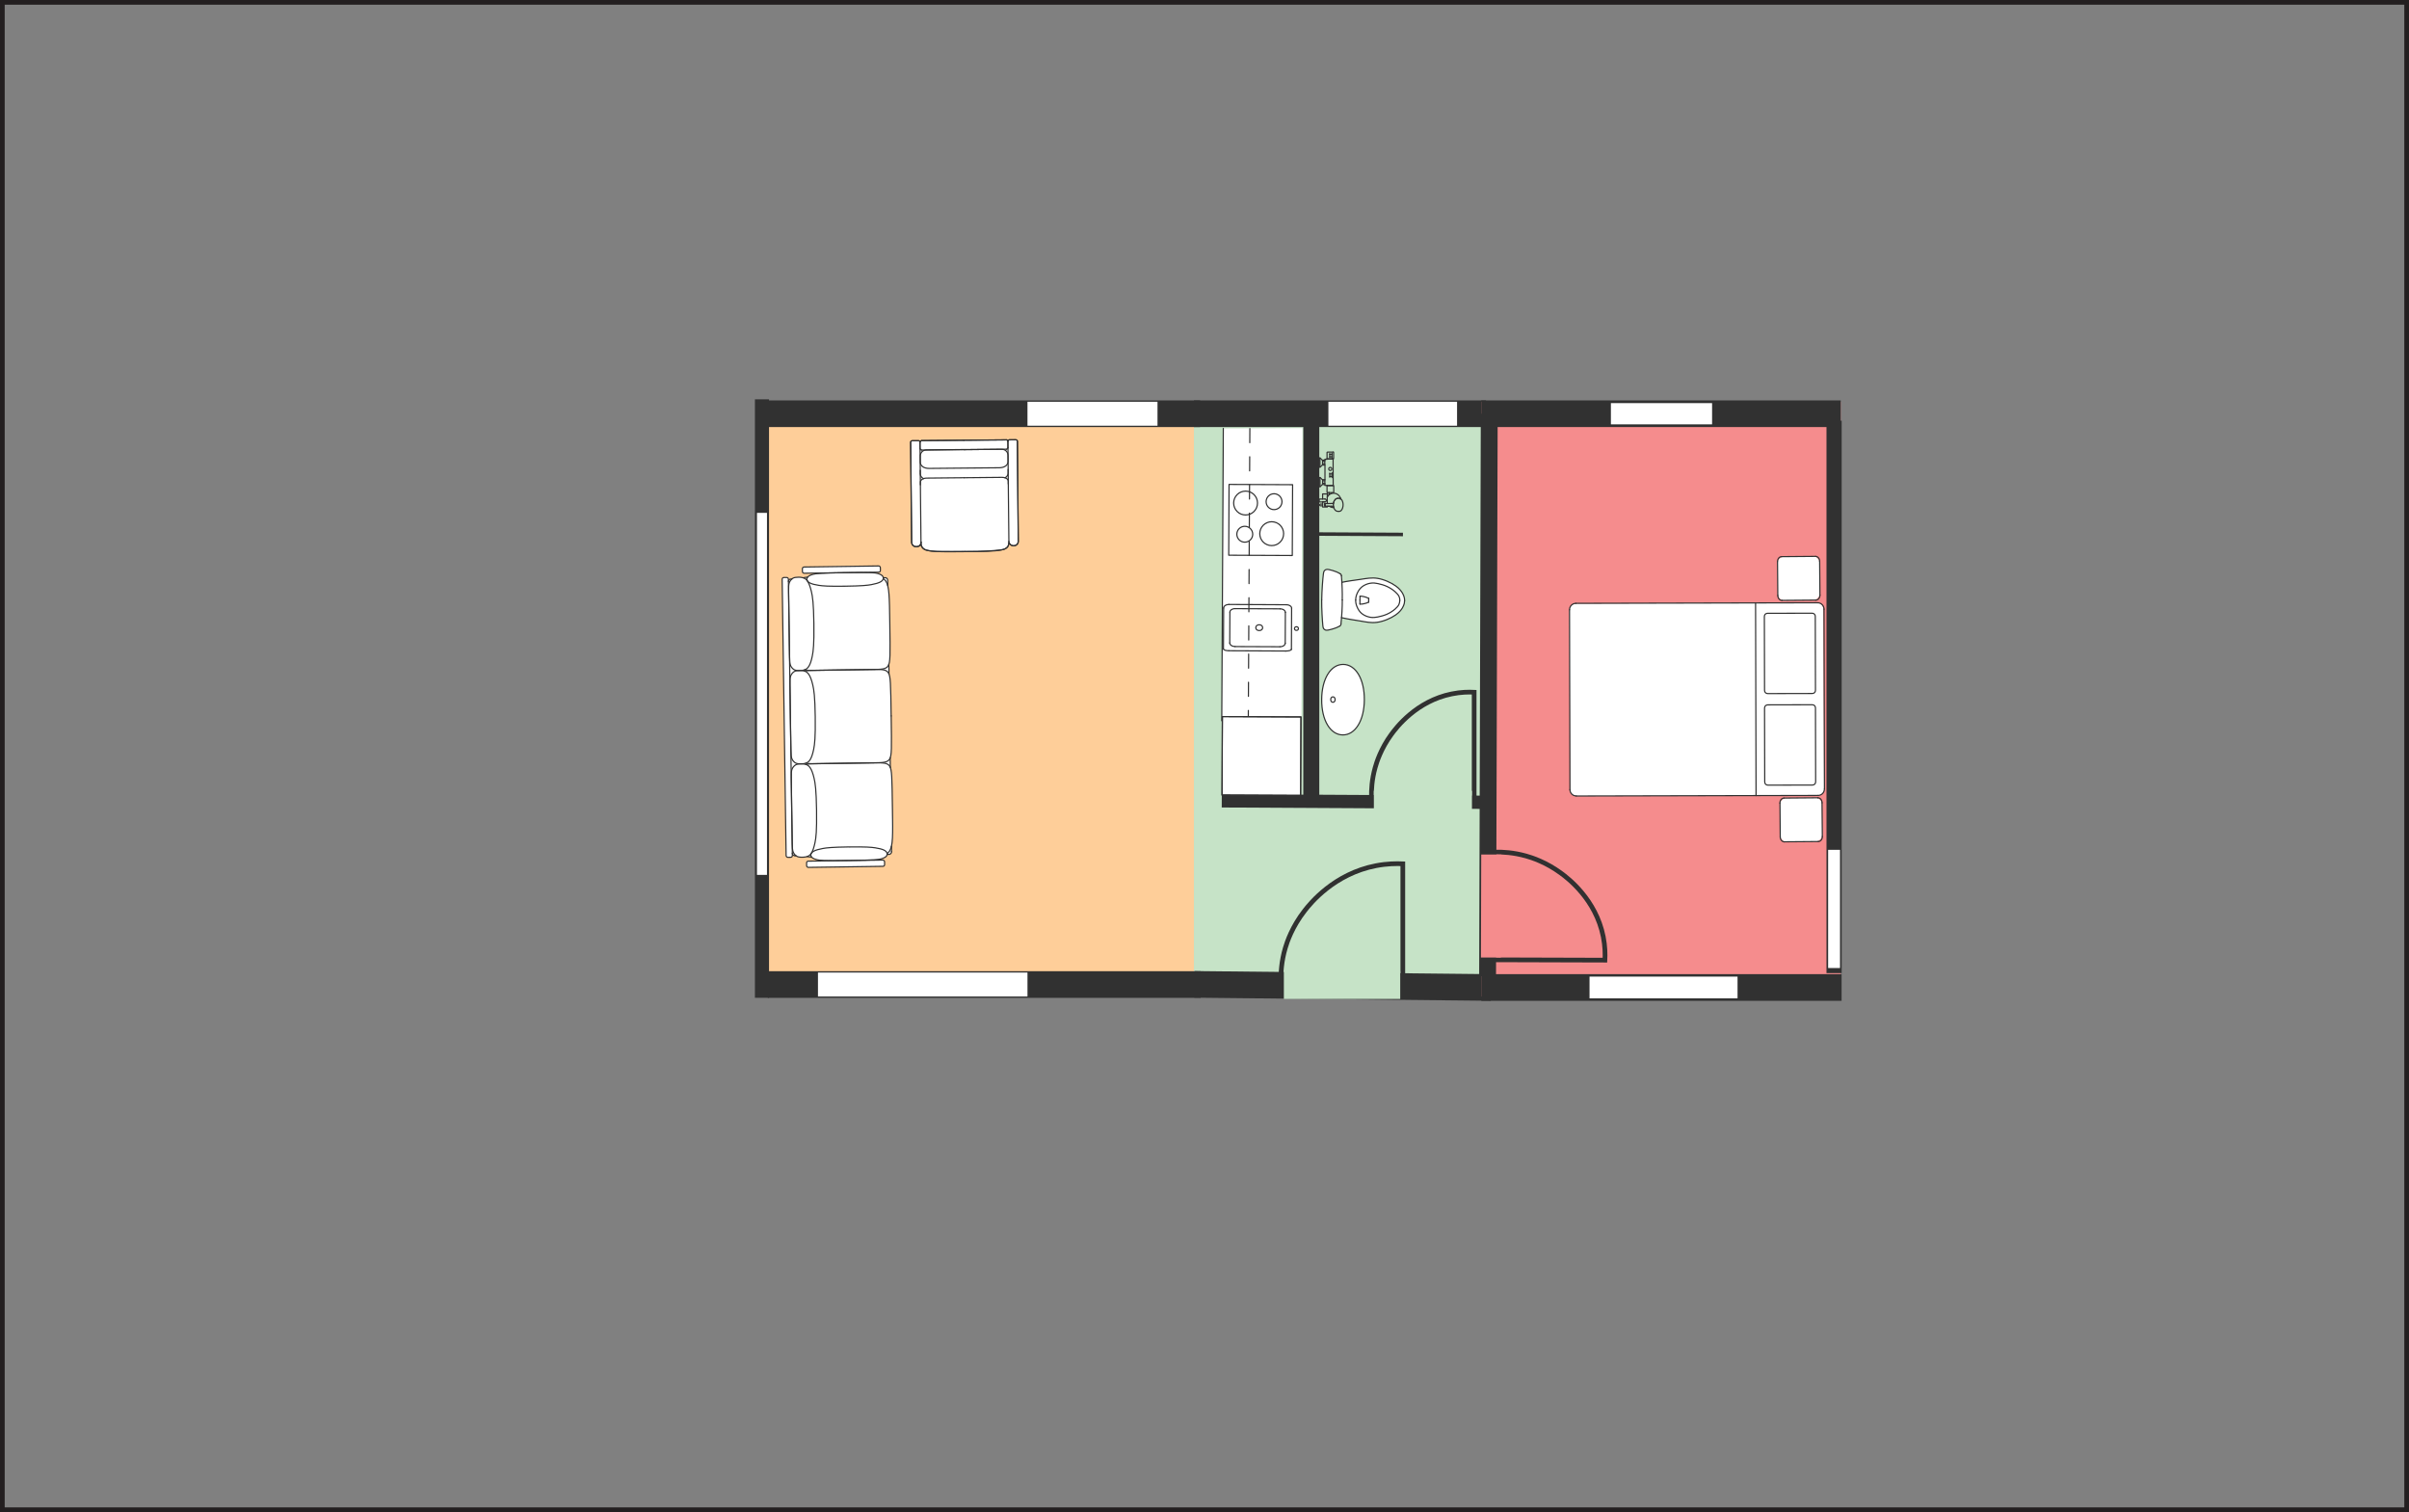 <?xml version="1.0" encoding="UTF-8"?> <svg xmlns="http://www.w3.org/2000/svg" id="Layer_2" data-name="Layer 2" viewBox="0 0 512.83 321.87"><rect x="0" y="0" width="512.83" height="321.87" fill="#808080" stroke="none"/><defs><style> .cls-1 { stroke-width: 3.4px; } .cls-1, .cls-2, .cls-3, .cls-4, .cls-5, .cls-6, .cls-7, .cls-8, .cls-9, .cls-10, .cls-11, .cls-12, .cls-13, .cls-14, .cls-15, .cls-16, .cls-17, .cls-18 { stroke-miterlimit: 10; } .cls-1, .cls-2, .cls-3, .cls-5, .cls-6, .cls-7, .cls-9, .cls-19, .cls-12, .cls-13, .cls-14, .cls-15, .cls-20, .cls-16, .cls-17 { fill: #fff; } .cls-1, .cls-3, .cls-5, .cls-7, .cls-8, .cls-21, .cls-19, .cls-12, .cls-13, .cls-14, .cls-15, .cls-22 { stroke: #313131; } .cls-2 { stroke-width: 4.52px; } .cls-2, .cls-6, .cls-9, .cls-16, .cls-17 { stroke: #fff; } .cls-3 { stroke-width: 5.68px; } .cls-4 { stroke: #231f20; } .cls-4, .cls-8, .cls-21, .cls-22 { fill: none; } .cls-5 { stroke-width: 3.59px; } .cls-6 { stroke-width: 2.53px; } .cls-7 { stroke-width: 3px; } .cls-9 { stroke-width: 2.13px; } .cls-10 { fill: #024d73; stroke-width: 5.95px; } .cls-10, .cls-18 { stroke: #c6e3c7; } .cls-11 { fill: #d8534b; stroke: #f58c8d; } .cls-11, .cls-18 { stroke-width: 4.25px; } .cls-23 { fill: #fece99; } .cls-23, .cls-24, .cls-25, .cls-20 { stroke-width: 0px; } .cls-24 { fill: #f58c8d; } .cls-21 { stroke-dasharray: 0 0 0 0 3 3 3 3; } .cls-21, .cls-19, .cls-22 { stroke-linecap: round; stroke-linejoin: round; stroke-width: .25px; } .cls-12 { stroke-width: 2.83px; } .cls-13 { stroke-width: .75px; } .cls-14 { stroke-width: 5.67px; } .cls-25 { fill: #c6e3c7; } .cls-15 { stroke-width: 3.23px; } .cls-16 { stroke-width: 5.1px; } .cls-17 { stroke-width: 4.63px; } .cls-18 { fill: #8bb175; } </style></defs><g id="Layer_1-2" data-name="Layer 1"><rect class="cls-25" x="254.16" y="85.53" width="61.16" height="126.59" transform="translate(569.48 297.64) rotate(180)"></rect><line class="cls-14" x1="254.16" y1="88.07" x2="316.34" y2="88.07"></line><line class="cls-12" x1="260.09" y1="170.47" x2="315.32" y2="170.77"></line><line class="cls-13" x1="279.15" y1="113.67" x2="298.66" y2="113.77"></line><line class="cls-14" x1="254.28" y1="209.54" x2="317.39" y2="210.2"></line><line class="cls-1" x1="279.15" y1="171.33" x2="279.15" y2="90.53"></line><line class="cls-16" x1="310.18" y1="88.07" x2="282.79" y2="88.07"></line><g><path class="cls-8" d="M313.82,169.74c0-7.46,0-14.93,0-22.39-1.15-.06-2.82-.04-4.78.36-7.54,1.53-11.81,7.19-12.84,8.6-2.24,3.06-3.14,5.95-3.46,7.1-.71,2.55-.82,4.77-.78,6.33"></path><line class="cls-18" x1="313.35" y1="170.47" x2="292.47" y2="170.47"></line></g><polygon class="cls-20" points="260.42 91.2 260.09 153.61 277.05 153.52 277.27 91.13 260.42 91.2"></polygon><line class="cls-22" x1="260.42" y1="91.2" x2="260.09" y2="153.42"></line><line class="cls-21" x1="266.07" y1="91.23" x2="265.74" y2="152.88"></line><g><g><g id="SPLINE"><path class="cls-20" d="M281.36,148.91c.02-4.39,1.92-7.49,4.58-7.48,2.66.01,4.53,3.13,4.5,7.53-.02,4.39-1.92,7.49-4.58,7.48-2.66-.01-4.53-3.13-4.5-7.53Z"></path></g><g id="CIRCLE"><ellipse class="cls-20" cx="283.78" cy="148.92" rx=".58" ry=".47" transform="translate(133.35 431.91) rotate(-89.7)"></ellipse></g></g><g><g id="SPLINE-2" data-name="SPLINE"><path class="cls-22" d="M281.36,148.91c.02-4.39,1.92-7.49,4.58-7.48s4.53,3.13,4.5,7.53c-.02,4.39-1.92,7.49-4.58,7.48s-4.53-3.13-4.5-7.53Z"></path></g><g id="CIRCLE-2" data-name="CIRCLE"><ellipse class="cls-22" cx="283.78" cy="148.92" rx=".58" ry=".47" transform="translate(133.35 431.91) rotate(-89.7)"></ellipse></g></g></g><g><path class="cls-20" d="M298.98,127.41c-.02-.12-.09-.55-.39-1.1-.23-.42-.54-.8-.98-1.19-.2-.18-1.17-1.02-2.8-1.58-1.28-.44-2.33-.49-2.62-.5-.88-.02-1.49.1-2.28.25-.98.18-2.42.43-4.27.67-.05-.54-.1-1.08-.15-1.62-.33-.25-.62-.42-.83-.54-.12-.06-.81-.42-1.77-.56-.36-.05-.55-.04-.73.07-.17.1-.28.27-.39.57-.2.57-.17,1.03-.17,1.46,0,.4-.02.03-.12,1.54-.06.93-.1,1.69-.12,2.68-.01.99.02,1.7.06,2.78.04.98.08,1.57.12,2.02.01.17.03.47.11,1.07.01.08.03.23.13.37.13.2.33.27.38.29.23.08.43.05.59.01.8-.16,1.15-.29,1.15-.29.34-.13.78-.3,1.28-.55.16-.11.23-.23.25-.31.1-.26-.08-.39,0-.76.03-.14.07-.17.11-.38.03-.15.04-.27.04-.35,1.03.19,1.86.34,2.41.45.93.18,1.83.35,3.04.5.65.08.88.09,1.06.09,1,.01,1.75-.18,2.17-.3.34-.09,1.12-.33,2.03-.84.53-.3,1.11-.63,1.68-1.26.44-.48.65-.89.75-1.11.2-.46.25-.8.25-.89.01-.1.04-.37-.02-.72Z"></path><g><g id="SPLINE-3" data-name="SPLINE"><path class="cls-22" d="M285.64,123.96c1.35-.29,2.8-.45,4.1-.65,1.19-.18,2.26-.39,3.49-.2,1.35.21,2.9.9,3.92,1.64.71.51,1.15,1.05,1.44,1.56.2.35.31.69.37.97.04.21.05.38.05.57"></path></g><g id="SPLINE-4" data-name="SPLINE"><path class="cls-22" d="M299.01,127.85c0,.19-.02.36-.06.57-.06.28-.19.61-.39.96-.29.5-.75,1.03-1.47,1.53-1.03.72-2.59,1.38-3.95,1.56-1.24.17-2.3-.07-3.49-.27-1.29-.22-2.74-.41-4.09-.73"></path></g><g id="SPLINE-5" data-name="SPLINE"><path class="cls-22" d="M285.23,133.26c.14-.08.21-.2.23-.37"></path></g><g id="SPLINE-6" data-name="SPLINE"><path class="cls-22" d="M285.46,132.88c.1-.9.17-1.82.22-2.69.05-.85.07-1.65.07-2.48"></path></g><g id="SPLINE-7" data-name="SPLINE"><path class="cls-22" d="M285.74,127.71c.02-.83.01-1.62-.02-2.48s-.08-1.8-.16-2.7"></path></g><g id="SPLINE-8" data-name="SPLINE"><path class="cls-22" d="M285.56,122.54c-.01-.17-.09-.3-.22-.38"></path></g><g id="SPLINE-9" data-name="SPLINE"><path class="cls-22" d="M285.34,122.16c-.25-.15-.51-.29-.86-.44-.49-.2-1.16-.4-1.59-.48-.26-.05-.42-.06-.59,0-.15.05-.3.16-.39.28-.1.13-.13.29-.18.61-.14,1.02-.34,3.71-.36,5.53"></path></g><g id="SPLINE-10" data-name="SPLINE"><path class="cls-22" d="M281.36,127.67c-.02,1.82.14,4.51.25,5.53.04.32.07.48.17.62.09.13.24.24.38.29.17.06.34.06.59.01.43-.08,1.11-.26,1.6-.45.36-.14.62-.27.87-.42"></path></g><g id="SPLINE-11" data-name="SPLINE"><path class="cls-22" d="M288.6,127.74c0-.24.01-.49.09-.78.11-.45.36-1.02.69-1.46s.69-.72,1.13-.95.95-.38,1.43-.43.89,0,1.4.11c.62.13,1.35.33,2.02.65s1.23.72,1.69,1.13c.35.31.62.62.78.95.13.28.17.57.17.87"></path></g><g id="SPLINE-12" data-name="SPLINE"><path class="cls-22" d="M297.98,127.84c-.01.3-.06.59-.19.86-.16.33-.44.63-.79.94-.46.4-1.06.8-1.71,1.09s-1.41.49-2.03.61c-.51.09-.94.14-1.4.08s-.98-.22-1.42-.46c-.43-.23-.81-.54-1.11-.97-.31-.44-.55-1.02-.66-1.47-.07-.3-.08-.54-.07-.78"></path></g><g id="SPLINE-13" data-name="SPLINE"><path class="cls-22" d="M291.37,128.17c-.39.2-.88.33-1.23.39-.25.04-.43.04-.64.03"></path></g><g id="POLYLINE"><line class="cls-22" x1="289.5" y1="128.59" x2="289.51" y2="127.75"></line></g><g id="POLYLINE-2" data-name="POLYLINE"><line class="cls-22" x1="289.51" y1="127.75" x2="289.52" y2="126.91"></line></g><g id="SPLINE-14" data-name="SPLINE"><path class="cls-22" d="M289.52,126.91c.21,0,.39,0,.64.05.35.06.84.21,1.22.41"></path></g><g id="POLYLINE-3" data-name="POLYLINE"><line class="cls-22" x1="291.38" y1="127.37" x2="291.37" y2="127.77"></line></g><g id="POLYLINE-4" data-name="POLYLINE"><line class="cls-22" x1="291.37" y1="127.77" x2="291.37" y2="128.17"></line></g></g></g><g id="CIRCLE-3" data-name="CIRCLE"><circle class="cls-22" cx="270.72" cy="113.6" r="2.54"></circle></g><g id="CIRCLE-4" data-name="CIRCLE"><circle class="cls-22" cx="265.16" cy="107.08" r="2.54"></circle></g><g id="POLYLINE-5" data-name="POLYLINE"><rect class="cls-22" x="260.85" y="103.92" width="15.07" height="13.53" transform="translate(156.47 378.56) rotate(-89.74)"></rect></g><g><g id="POLYLINE-6" data-name="POLYLINE"><rect class="cls-19" x="260.22" y="152.57" width="16.7" height="16.73" transform="translate(106.4 428.76) rotate(-89.74)"></rect></g><g id="POLYLINE-7" data-name="POLYLINE"><rect class="cls-22" x="260.22" y="152.57" width="16.7" height="16.73" transform="translate(106.4 428.76) rotate(-89.74)"></rect></g></g><g id="CIRCLE-5" data-name="CIRCLE"><circle class="cls-22" cx="264.99" cy="113.72" r="1.69"></circle></g><g id="CIRCLE-6" data-name="CIRCLE"><circle class="cls-22" cx="271.22" cy="106.79" r="1.69"></circle></g><g><g id="ARC"><path class="cls-22" d="M261.59,138.52c-.63,0-1.14-.18-1.14-.39"></path></g><g id="SPLINE-15" data-name="SPLINE"><path class="cls-22" d="M260.45,138.13c.01-2.9.03-5.81.04-8.71"></path></g><g id="ARC-2" data-name="ARC"><path class="cls-22" d="M260.49,129.42c0-.41.51-.75,1.15-.75"></path></g><g id="SPLINE-16" data-name="SPLINE"><path class="cls-22" d="M261.64,128.67c4.06.02,8.12.04,12.19.06"></path></g><g id="ARC-3" data-name="ARC"><path class="cls-22" d="M273.83,128.73c.63,0,1.14.34,1.14.76"></path></g><g id="SPLINE-17" data-name="SPLINE"><path class="cls-22" d="M274.96,129.49c-.01,2.9-.03,5.81-.04,8.71"></path></g><g id="ARC-4" data-name="ARC"><path class="cls-22" d="M274.92,138.2c0,.21-.51.38-1.14.38"></path></g><g id="SPLINE-18" data-name="SPLINE"><path class="cls-22" d="M273.78,138.58c-4.06-.02-8.12-.04-12.19-.06"></path></g><g id="ARC-5" data-name="ARC"><path class="cls-22" d="M261.82,130.3c0-.41.51-.75,1.15-.75"></path></g><g id="SPLINE-19" data-name="SPLINE"><path class="cls-22" d="M262.97,129.56c3.17.01,6.35.03,9.52.04"></path></g><g id="ARC-6" data-name="ARC"><path class="cls-22" d="M272.49,129.6c.63,0,1.14.34,1.14.76"></path></g><g id="SPLINE-20" data-name="SPLINE"><path class="cls-22" d="M273.63,130.36c-.01,2.19-.02,4.38-.03,6.57"></path></g><g id="ARC-7" data-name="ARC"><path class="cls-22" d="M273.6,136.92c0,.41-.51.75-1.15.75"></path></g><g id="SPLINE-21" data-name="SPLINE"><path class="cls-22" d="M272.45,137.67c-3.17-.01-6.35-.03-9.52-.04"></path></g><g id="ARC-8" data-name="ARC"><path class="cls-22" d="M262.93,137.62c-.63,0-1.14-.34-1.14-.76"></path></g><g id="SPLINE-22" data-name="SPLINE"><path class="cls-22" d="M261.79,136.87c.01-2.19.02-4.38.03-6.57"></path></g><g id="CIRCLE-7" data-name="CIRCLE"><ellipse class="cls-22" cx="268.09" cy="133.61" rx=".62" ry=".73" transform="translate(133.24 401.09) rotate(-89.74)"></ellipse></g><g id="CIRCLE-8" data-name="CIRCLE"><ellipse class="cls-22" cx="276.01" cy="133.82" rx=".39" ry=".42" transform="translate(140.92 409.2) rotate(-89.74)"></ellipse></g></g><rect class="cls-23" x="163.45" y="85.53" width="90.71" height="126.59" transform="translate(417.61 297.64) rotate(180)"></rect><line class="cls-14" x1="255.47" y1="88.07" x2="163.45" y2="88.07"></line><line class="cls-14" x1="163.45" y1="209.57" x2="255.6" y2="209.57"></line><line class="cls-16" x1="246.41" y1="88.07" x2="218.73" y2="88.07"></line><line class="cls-16" x1="218.73" y1="209.57" x2="174.13" y2="209.57"></line><g><path class="cls-19" d="M214.77,115.54c-.07,0,0,.34-.15.67-.09.19-.21.3-.3.38-.32.29-.69.37-.83.4-.56.12-2.62.3-5.4.4-2.9,0-5.8,0-8.7,0-.8-.04-1.44-.14-1.9-.22-.3-.06-.59-.13-.86-.35-.33-.26-.45-.6-.49-.7-.12-.33-.09-.62-.06-.76,0,.07.06.49-.21.76-.16.15-.35.19-.52.22-.12.02-.33.06-.58-.01-.08-.02-.25-.08-.41-.24-.2-.2-.24-.43-.26-.51-.02-.08-.02-.15-.02-.2-.07-7.08-.14-14.15-.21-21.23,0-.03,0-.11.06-.19.09-.13.25-.14.27-.14.42,0,.84,0,1.27-.01.04,0,.11,0,.18.02.04.01.11.04.16.11.03.04.05.09.05.12.02-.04.06-.11.14-.17.11-.08.22-.1.27-.11,5.99-.05,11.98-.1,17.97-.14.03,0,.11,0,.19.06.09.06.12.15.13.17.02-.03.06-.11.15-.17.08-.06.17-.07.2-.07.46,0,.92,0,1.38-.01.04,0,.1.02.17.06.14.1.15.28.15.3.05,7.14.11,14.28.16,21.42-.02.09-.05.23-.16.38-.19.26-.46.34-.55.37-.07.02-.39.1-.71-.06-.31-.15-.46-.4-.46-.4-.04-.07-.07-.13-.1-.13Z"></path><g><g id="SPLINE-23" data-name="SPLINE"><path class="cls-22" d="M205.22,95.71c2.67-.03,5.33-.05,8-.08.79,0,1.36.55,1.37,1.34v1.23c.02.79-.72,1.36-1.85,1.37-4.27.04-6.37.06-7.47.07s-3.2.03-7.47.07c-1.14.01-1.88-.54-1.89-1.34v-1.23c-.02-.79.54-1.36,1.33-1.37,2.67-.03,5.33-.05,8-.08Z"></path></g><g id="SPLINE-24" data-name="SPLINE"><path class="cls-22" d="M196.06,115.4c-.07,2.11,1.48,2.1,9.37,2.02"></path></g><g id="SPLINE-25" data-name="SPLINE"><path class="cls-22" d="M205.43,117.42c7.9-.08,9.45-.09,9.33-2.2"></path></g><g id="ARC-9" data-name="ARC"><path class="cls-22" d="M196.18,93.8c-.18,0-.33.15-.33.34"></path></g><g id="SPLINE-26" data-name="SPLINE"><path class="cls-22" d="M195.85,94.13v1.34"></path></g><g id="ARC-10" data-name="ARC"><path class="cls-22" d="M195.86,95.47c0,.18.15.33.34.33"></path></g><g id="SPLINE-27" data-name="SPLINE"><path class="cls-22" d="M196.2,95.8c3.01-.03,6.01-.06,9.02-.09"></path></g><g id="SPLINE-28" data-name="SPLINE"><path class="cls-22" d="M205.22,95.71c3.01-.03,6.01-.06,9.02-.09"></path></g><g id="ARC-11" data-name="ARC"><path class="cls-22" d="M214.24,95.62c.18,0,.33-.15.33-.34"></path></g><g id="SPLINE-29" data-name="SPLINE"><path class="cls-22" d="M214.57,95.28c0-.45,0-.89-.01-1.34"></path></g><g id="ARC-12" data-name="ARC"><path class="cls-22" d="M214.55,93.95c0-.18-.15-.33-.34-.33"></path></g><g id="SPLINE-30" data-name="SPLINE"><path class="cls-22" d="M214.22,93.62c-3.01.03-6.01.06-9.02.09"></path></g><g id="SPLINE-31" data-name="SPLINE"><path class="cls-22" d="M205.2,93.71c-3.01.03-6.01.06-9.02.09"></path></g><g id="SPLINE-32" data-name="SPLINE"><path class="cls-22" d="M195.94,103.2v-.55c-.01-.5.55-.87,1.34-.88,2.67-.03,5.33-.05,8-.08"></path></g><g id="SPLINE-33" data-name="SPLINE"><path class="cls-22" d="M205.28,101.69c2.67-.03,5.33-.05,8-.08.79,0,1.36.34,1.36.85v.55"></path></g><g id="SPLINE-34" data-name="SPLINE"><path class="cls-22" d="M214.61,99.92v.75c.01.41-.2.78-.66,1.04"></path></g><g id="SPLINE-35" data-name="SPLINE"><path class="cls-22" d="M216.22,93.6c.2,0,.34.14.34.33.05,4.96.09,8.8.11,11.52.03,3.03.06,6.26.1,9.7,0,.59-.41,1.01-.99,1.01s-1.01-.41-1.01-.99c-.03-3.41-.07-6.65-.1-9.7s-.07-6.83-.11-11.52c0-.2.14-.34.33-.34.45,0,.89,0,1.34-.01Z"></path></g><g id="SPLINE-36" data-name="SPLINE"><path class="cls-22" d="M194.18,93.82c-.2,0-.33.14-.33.34.05,4.96.09,8.8.11,11.52.03,3.03.06,6.26.1,9.7,0,.59.43,1,1.01.99s1-.43.99-1.01c-.03-3.41-.07-6.65-.1-9.7-.03-2.98-.07-6.83-.11-11.52,0-.2-.14-.33-.34-.33-.45,0-.89,0-1.34.01Z"></path></g><g id="SPLINE-37" data-name="SPLINE"><path class="cls-22" d="M195.91,100.11v.75c.01.41.23.78.7,1.03"></path></g></g></g><g><g id="LINE"><line class="cls-22" x1="283.07" y1="97.24" x2="283.54" y2="97.24"></line></g><g id="LINE-2" data-name="LINE"><line class="cls-22" x1="283.07" y1="96.72" x2="283.54" y2="96.72"></line></g><g id="LINE-3" data-name="LINE"><line class="cls-22" x1="283.08" y1="101.41" x2="283.55" y2="101.41"></line></g><g id="LINE-4" data-name="LINE"><line class="cls-22" x1="283.08" y1="100.88" x2="283.55" y2="100.88"></line></g><g id="LINE-5" data-name="LINE"><line class="cls-22" x1="285.36" y1="106.26" x2="285.34" y2="106.01"></line></g><g id="LINE-6" data-name="LINE"><line class="cls-22" x1="283.07" y1="96.54" x2="283.07" y2="97.42"></line></g><g id="LINE-7" data-name="LINE"><line class="cls-22" x1="283.54" y1="96.45" x2="283.54" y2="97.51"></line></g><g id="LINE-8" data-name="LINE"><line class="cls-22" x1="283.07" y1="100.7" x2="283.08" y2="101.59"></line></g><g id="LINE-9" data-name="LINE"><line class="cls-22" x1="283.55" y1="100.62" x2="283.55" y2="101.67"></line></g><g id="LWPOLYLINE"><path class="cls-22" d="M283.82,96.18s.08.04.08.08v1.39s-.13,0-.13,0v.06s0,0,0,0h.02s0,0,0,0l.02,5.61h0s-.02,0-.02,0h0s0,.06,0,.06h.14s0,1.39,0,1.39c0,.05-.04.08-.08.08h-.9s0,.47,0,.47c.17-.14.38-.24.59-.29.82-.2,1.65.31,1.84,1.13l.13.09.17.22.13.29.08.33.03.36-.03.36-.08.34-.13.29-.16.22-.19.14-.21.05h-.3s-.09-.01-.09-.01l-.2-.05-.08-.04-.18-.13-.05-.06-.15-.2-.12-.26v-.05c-.35,0-.68-.09-.95-.29h-.44s0,.16,0,.16h-1s0-.26,0-.26h-.47c-.1,0-.18-.08-.18-.18s.08-.18.18-.18h.47s0-.46,0-.46h-.72s0-.61,0-.61h.72s0-1.09,0-1.09h1s0,.66,0,.66c.01-.02.03-.05.04-.07v-.87s-.02,0-.02,0c-.05,0-.08-.04-.08-.08v-1.39s.02,0,.02,0v-.06s-.47,0-.47,0v-.19s-.47,0-.47,0v-.08s-.55.53-.55.53h-.19s0-1.94,0-1.94h.19s.56.53.56.53v-.08s.47,0,.47,0v-3.11s-.48,0-.48,0v-.08s-.55.53-.55.53h-.19s0-1.94,0-1.94h.19s.56.53.56.53v-.08s.47,0,.47,0v-.19s.47,0,.47,0v-.06s-.03,0-.03,0v-1.39s.03-.08.08-.08h1.27Z"></path></g><g id="LINE-10" data-name="LINE"><line class="cls-22" x1="281.55" y1="98.7" x2="282.02" y2="98.7"></line></g><g id="LINE-11" data-name="LINE"><line class="cls-22" x1="281.55" y1="98.18" x2="282.02" y2="98.17"></line></g><g id="LINE-12" data-name="LINE"><line class="cls-22" x1="281.56" y1="102.87" x2="282.04" y2="102.87"></line></g><g id="LINE-13" data-name="LINE"><line class="cls-22" x1="281.56" y1="102.34" x2="282.03" y2="102.34"></line></g><g id="LINE-14" data-name="LINE"><line class="cls-22" x1="282.05" y1="106.83" x2="281.55" y2="106.83"></line></g><g id="LINE-15" data-name="LINE"><line class="cls-22" x1="281.55" y1="106.22" x2="282.05" y2="106.22"></line></g><g id="LINE-16" data-name="LINE"><line class="cls-22" x1="282.05" y1="106.83" x2="281.55" y2="106.83"></line></g><g id="LINE-17" data-name="LINE"><line class="cls-22" x1="283.86" y1="107.77" x2="283.36" y2="107.75"></line></g><g id="LINE-18" data-name="LINE"><line class="cls-22" x1="283.85" y1="107.71" x2="283.83" y2="107.46"></line></g><g id="LINE-19" data-name="LINE"><line class="cls-22" x1="283.83" y1="107.46" x2="283.85" y2="107.21"></line></g><g id="LINE-20" data-name="LINE"><line class="cls-22" x1="283.91" y1="107.95" x2="283.93" y2="108.04"></line></g><g id="LINE-21" data-name="LINE"><line class="cls-22" x1="283.91" y1="107.95" x2="283.85" y2="107.71"></line></g><g id="LINE-22" data-name="LINE"><line class="cls-22" x1="283.9" y1="106.97" x2="283.94" y2="106.83"></line></g><g id="LINE-23" data-name="LINE"><line class="cls-22" x1="283.85" y1="107.21" x2="283.9" y2="106.97"></line></g><g id="LINE-24" data-name="LINE"><line class="cls-22" x1="283.94" y1="106.83" x2="284.06" y2="106.56"></line></g><g id="LINE-25" data-name="LINE"><line class="cls-22" x1="283.86" y1="107.16" x2="283.36" y2="107.17"></line></g><g id="LINE-26" data-name="LINE"><line class="cls-22" x1="284.06" y1="106.56" x2="284.21" y2="106.36"></line></g><g id="LINE-27" data-name="LINE"><line class="cls-22" x1="284.21" y1="106.36" x2="284.26" y2="106.31"></line></g><g id="LINE-28" data-name="LINE"><line class="cls-22" x1="285.31" y1="106.11" x2="285.38" y2="106.16"></line></g><g id="LINE-29" data-name="LINE"><line class="cls-22" x1="285.11" y1="106.07" x2="285.31" y2="106.11"></line></g><g id="LINE-30" data-name="LINE"><line class="cls-22" x1="284.26" y1="106.31" x2="284.44" y2="106.17"></line></g><g id="LINE-31" data-name="LINE"><line class="cls-22" x1="284.81" y1="106.07" x2="285.11" y2="106.07"></line></g><g id="LINE-32" data-name="LINE"><line class="cls-22" x1="284.44" y1="106.17" x2="284.52" y2="106.13"></line></g><g id="LINE-33" data-name="LINE"><line class="cls-22" x1="284.72" y1="106.08" x2="284.81" y2="106.07"></line></g><g id="LINE-34" data-name="LINE"><line class="cls-22" x1="284.52" y1="106.13" x2="284.72" y2="106.08"></line></g><g id="LINE-35" data-name="LINE"><line class="cls-22" x1="282.01" y1="107.33" x2="282.01" y2="107.33"></line></g><g id="LINE-36" data-name="LINE"><line class="cls-22" x1="281.98" y1="107.39" x2="282.01" y2="107.33"></line></g><g id="LINE-37" data-name="LINE"><line class="cls-22" x1="281.97" y1="107.47" x2="281.98" y2="107.39"></line></g><g id="LINE-38" data-name="LINE"><line class="cls-22" x1="281.98" y1="107.54" x2="281.97" y2="107.47"></line></g><g id="LINE-39" data-name="LINE"><line class="cls-22" x1="282.02" y1="107.61" x2="281.98" y2="107.54"></line></g><g id="LINE-40" data-name="LINE"><line class="cls-22" x1="282.02" y1="107.61" x2="282.02" y2="107.61"></line></g><g id="LINE-41" data-name="LINE"><line class="cls-22" x1="283.36" y1="107.75" x2="282.18" y2="107.74"></line></g><g id="LINE-42" data-name="LINE"><line class="cls-22" x1="282.14" y1="107.74" x2="282.18" y2="107.74"></line></g><g id="LINE-43" data-name="LINE"><line class="cls-22" x1="282.18" y1="107.19" x2="282.14" y2="107.19"></line></g><g id="LINE-44" data-name="LINE"><line class="cls-22" x1="282.14" y1="107.19" x2="282.09" y2="107.21"></line></g><g id="LINE-45" data-name="LINE"><line class="cls-22" x1="282.09" y1="107.21" x2="282.06" y2="107.25"></line></g><g id="LINE-46" data-name="LINE"><line class="cls-22" x1="282.06" y1="107.25" x2="282.03" y2="107.29"></line></g><g id="LINE-47" data-name="LINE"><line class="cls-22" x1="282.03" y1="107.29" x2="282.01" y2="107.33"></line></g><g id="LINE-48" data-name="LINE"><line class="cls-22" x1="282.01" y1="107.33" x2="282.01" y2="107.33"></line></g><g id="LINE-49" data-name="LINE"><line class="cls-22" x1="282.01" y1="107.33" x2="282.01" y2="107.38"></line></g><g id="LINE-50" data-name="LINE"><line class="cls-22" x1="282.01" y1="107.38" x2="282.01" y2="107.55"></line></g><g id="LINE-51" data-name="LINE"><line class="cls-22" x1="282.01" y1="107.55" x2="282.01" y2="107.6"></line></g><g id="LINE-52" data-name="LINE"><line class="cls-22" x1="282.01" y1="107.6" x2="282.02" y2="107.61"></line></g><g id="LINE-53" data-name="LINE"><line class="cls-22" x1="282.02" y1="107.61" x2="282.03" y2="107.65"></line></g><g id="LINE-54" data-name="LINE"><line class="cls-22" x1="282.03" y1="107.65" x2="282.06" y2="107.69"></line></g><g id="LINE-55" data-name="LINE"><line class="cls-22" x1="282.06" y1="107.69" x2="282.1" y2="107.72"></line></g><g id="LINE-56" data-name="LINE"><line class="cls-22" x1="282.1" y1="107.72" x2="282.14" y2="107.74"></line></g><g id="LINE-57" data-name="LINE"><line class="cls-22" x1="283.36" y1="107.17" x2="282.18" y2="107.19"></line></g><g id="LINE-58" data-name="LINE"><line class="cls-22" x1="282.49" y1="97.66" x2="283.77" y2="97.65"></line></g><g id="LINE-59" data-name="LINE"><line class="cls-22" x1="283.77" y1="97.71" x2="282.49" y2="97.71"></line></g><g id="LINE-60" data-name="LINE"><line class="cls-22" x1="281.55" y1="97.99" x2="281.55" y2="98.88"></line></g><g id="LINE-61" data-name="LINE"><line class="cls-22" x1="282.02" y1="97.91" x2="282.02" y2="98.97"></line></g><g id="LINE-62" data-name="LINE"><line class="cls-22" x1="280.99" y1="97.47" x2="281" y2="99.41"></line></g><g id="LINE-63" data-name="LINE"><line class="cls-22" x1="281.56" y1="102.16" x2="281.56" y2="103.05"></line></g><g id="LINE-64" data-name="LINE"><line class="cls-22" x1="282.03" y1="102.08" x2="282.04" y2="103.13"></line></g><g id="LINE-65" data-name="LINE"><line class="cls-22" x1="281" y1="101.64" x2="281.01" y2="103.58"></line></g><g id="LINE-66" data-name="LINE"><line class="cls-22" x1="282.94" y1="104.85" x2="282.58" y2="104.85"></line></g><g id="LINE-67" data-name="LINE"><line class="cls-22" x1="282.51" y1="103.33" x2="283.79" y2="103.32"></line></g><g id="LINE-68" data-name="LINE"><line class="cls-22" x1="283.79" y1="103.38" x2="282.51" y2="103.38"></line></g><g id="LINE-69" data-name="LINE"><line class="cls-22" x1="282.54" y1="105.8" x2="282.55" y2="107.18"></line></g><g id="LINE-70" data-name="LINE"><line class="cls-22" x1="281.55" y1="107.29" x2="281.55" y2="107.65"></line></g><g id="ARC-13" data-name="ARC"><path class="cls-22" d="M282.05,106.22c.17,0,.31.14.31.3s-.14.31-.3.31"></path></g><g id="ARC-14" data-name="ARC"><path class="cls-22" d="M282.59,105.72c.09-.16.22-.29.36-.41"></path></g><g id="CIRCLE-9" data-name="CIRCLE"><circle class="cls-22" cx="283.19" cy="99.82" r=".33"></circle></g></g></g><g id="floor"><rect class="cls-24" x="315.32" y="85.53" width="76.54" height="126.59" transform="translate(707.18 297.64) rotate(180)"></rect></g><g id="walls"><line class="cls-7" x1="162.21" y1="85" x2="162.21" y2="212.4"></line><line class="cls-3" x1="392.04" y1="210.2" x2="315.32" y2="210.2"></line><line class="cls-14" x1="315.32" y1="88.07" x2="391.86" y2="88.07"></line><line class="cls-15" x1="390.44" y1="207.14" x2="390.44" y2="89.55"></line><line class="cls-5" x1="317.03" y1="88.07" x2="316.68" y2="207.8"></line></g><g id="windows_and_doors" data-name="windows and doors"><line class="cls-9" x1="162.21" y1="109.17" x2="162.21" y2="186.23"></line><g><path class="cls-8" d="M298.63,208.84c0-8.32,0-16.65,0-24.97-1.37-.06-3.35-.04-5.67.4-8.94,1.71-14.01,8.02-15.23,9.59-2.66,3.42-3.73,6.63-4.11,7.92-.84,2.85-.97,5.33-.92,7.06"></path><line class="cls-10" x1="298.08" y1="209.67" x2="273.31" y2="209.67"></line></g><line class="cls-17" x1="369.89" y1="210.2" x2="338.38" y2="210.2"></line><line class="cls-6" x1="390.44" y1="180.9" x2="390.44" y2="206.06"></line><line class="cls-2" x1="364.47" y1="88.07" x2="342.93" y2="88.07"></line><g><path class="cls-8" d="M318.16,204.31c7.83.02,15.67.05,23.5.07.06-1.21.05-2.96-.36-5.01-1.58-7.92-7.51-12.42-8.99-13.5-3.21-2.36-6.23-3.32-7.45-3.66-2.68-.75-5.01-.87-6.64-.83"></path><line class="cls-11" x1="317.39" y1="203.82" x2="317.45" y2="181.9"></line></g></g><g id="furniture"><g><path class="cls-20" d="M170.82,121.66c-.01-.16-.02-.4.01-.73.02-.04.05-.11.11-.16.13-.11.29-.1.33-.1,5.27-.07,10.54-.13,15.81-.2.04,0,.11.02.19.07.13.1.13.26.13.28,0,.22,0,.44,0,.66,0,.04-.02.1-.07.17-.1.13-.26.14-.29.14-.34,0-.69.02-1.03.03.14.06.27.11.41.17.4.06.71.18.91.27.37.17.49.31.56.41.07.12.11.23.12.3.21-.04.37-.02.46,0,.1.02.19.04.28.12.02.02.11.09.17.26.07.19.04.34.03.49-.01.17-.02.4,0,.69.03.14.07.38.12.67.26,1.65.26,2.92.26,3.44,0,1.81,0,4.78.12,7.35.06,1.2-.05,2.41-.01,3.61,0,.17.02.67-.11,1.3-.05.26-.11.46-.16.59,0,.63,0,1.26.01,1.89.07.2.15.46.21.76.1.49.11.87.11,1.02,0,.4.1,6.25.21,14.36,0,.31,0,.68-.08,1.1-.05.29-.12.55-.19.77.02.62.05,1.24.07,1.87.05.18.12.45.17.78.11.61.12,1.07.12,1.26.1,3.55.04,7.11.2,10.66.02.39.07,1.42-.07,2.76-.07.72-.18,1.29-.24,1.62.05.31.06.58.06.76,0,.33-.03.42-.08.49-.13.19-.37.24-.46.26-.16.04-.3.02-.38,0-.01.07-.03.17-.09.27-.08.15-.21.27-.44.39-.51.27-1.23.39-1.39.41l.2.11c.29,0,.59.02.88.03.06.02.15.05.21.13.07.09.07.19.07.28,0,.22,0,.43,0,.65,0,.03-.05.13-.15.2-.13.09-.27.06-.3.05-5.27.07-10.55.15-15.82.22-.05,0-.13-.03-.2-.09-.08-.08-.1-.19-.11-.34-.01-.15-.02-.37.01-.63,0-.03.03-.15.14-.23.13-.1.28-.07.3-.06.89-.01,1.78-.02,2.67-.04-.08-.03-.19-.08-.34-.13-.3-.09-.39-.06-.68-.12-.23-.05-.56-.12-.87-.37-.11-.09-.19-.18-.23-.24-.08.02-.18.04-.29.04-.25.01-.45-.04-.59-.08-.15.04-.34.09-.57.12-.34.05-.6.04-.74.03-.35-.02-.66-.05-.97-.24-.07-.05-.13-.09-.16-.12-.05.02-.13.04-.23.03-.15-.02-.26-.09-.3-.14-.12-.11-.16-.24-.17-.29.02.21,0,.36-.01.46-.01.07-.03.12-.07.17-.05.06-.12.1-.21.13-.34.1-.64.03-.67.02-.13-.04-.23-.06-.3-.15-.11-.13-.11-.31-.11-.35,0-.32-.33-24.91-.78-58.84.03-.07.09-.15.17-.2.05-.03.09-.04.35-.06.16-.02.25-.03.29-.02.17,0,.27,0,.35.07.09.07.11.19.14.35.02.1.03.24,0,.42.01-.06.05-.21.18-.33.21-.19.48-.15.52-.14.08-.06.2-.15.35-.21.28-.12.51-.13.93-.14.41,0,.74.03,1.02.06.14.02.26.03.34.05.07-.05.2-.12.38-.14.15-.02.28,0,.36.02.12-.12.26-.25.45-.36.59-.38,1.2-.41,1.51-.4-.05-.05-.13-.11-.24-.15-.23-.09-.43-.03-.69,0-.4.06-.33-.04-.84,0-.24.02-.49.06-.86.05-.1,0-.26-.02-.36-.13-.06-.07-.07-.16-.08-.23Z"></path><g><g id="SPLINE-38" data-name="SPLINE"><path class="cls-22" d="M171.56,162.45c.67.13,1.26.12,2.06.11,1.02-.01,2.36-.03,4.64-.07,2.28-.03,5.5-.08,7.59-.11s3.05-.04,3.52-.78.45-2.21.35-9.21"></path></g><g id="SPLINE-39" data-name="SPLINE"><path class="cls-22" d="M189.71,152.39c-.1-7.01-.12-8.47-.61-9.2-.49-.73-1.46-.71-3.55-.68s-5.31.08-7.59.11c-2.28.03-3.62.05-4.64.07-.79.01-1.39.02-2.05.17"></path></g><g id="POLYLINE-8" data-name="POLYLINE"><polyline class="cls-22" points="189.25 143.49 189.24 142.46 189.22 141.42"></polyline></g><g id="SPLINE-40" data-name="SPLINE"><path class="cls-22" d="M173.55,152.62c-.06-4.39-.28-5.79-.53-6.84-.25-1.05-.52-1.76-.83-2.22s-.65-.66-1.12-.76-1.07-.09-1.48-.02-.62.21-.83.43-.42.51-.52.94-.09,1,.02,8.55c.11,7.55.12,8.11.23,8.54s.33.72.55.93.43.34.84.4,1.01.05,1.48-.06.8-.33,1.1-.79c.29-.47.55-1.18.76-2.24.21-1.06.39-2.46.33-6.85Z"></path></g><g id="SPLINE-41" data-name="SPLINE"><path class="cls-22" d="M168.58,123.25h-.2c-.32,0-.55.24-.54.56"></path></g><g id="SPLINE-42" data-name="SPLINE"><rect class="cls-22" x="166.93" y="122.92" width="1.33" height="59.57" rx=".36" ry=".36" transform="translate(-2.17 2.42) rotate(-.82)"></rect></g><g id="SPLINE-43" data-name="SPLINE"><path class="cls-22" d="M188.02,123.16c.21.14.4.32.55.54.74,1.09.77,3.29.85,8.83.1,7.01.12,8.47-.35,9.21-.47.74-1.43.75-3.52.78-2.09.03-5.31.08-7.59.11s-3.62.05-4.64.07c-.79.01-1.39.02-2.06-.11"></path></g><g id="SPLINE-44" data-name="SPLINE"><path class="cls-22" d="M188.03,122.97h.38c.32-.01.55.21.56.54l.02,1.16"></path></g><g id="SPLINE-45" data-name="SPLINE"><path class="cls-22" d="M170.99,122.99c.31-.07.61-.11.92-.13"></path></g><g id="SPLINE-46" data-name="SPLINE"><path class="cls-22" d="M179.93,124.78c3.59-.05,4.74-.18,5.6-.34.86-.16,1.44-.34,1.82-.53s.54-.39.63-.58.08-.36.02-.51-.17-.27-.34-.4-.42-.25-.89-.37-1.16-.24-6.88-.16c-5.46.08-6.28.22-6.81.36s-.77.27-.94.4-.28.26-.34.41-.05.32.04.51.27.38.65.56.97.34,1.83.47,2.01.23,5.6.18Z"></path></g><g id="SPLINE-47" data-name="SPLINE"><path class="cls-22" d="M173.26,132.76c-.06-4.39-.28-5.79-.53-6.84-.25-1.05-.52-1.76-.83-2.22s-.65-.66-1.12-.76-1.07-.09-1.48-.02-.62.21-.83.43-.42.51-.52.94c-.1.43-.09,1,.02,8.55.11,7.55.12,8.11.23,8.54s.33.72.55.93.43.34.84.4,1.01.05,1.48-.06.8-.33,1.1-.79.55-1.18.76-2.24c.21-1.06.39-2.46.33-6.85Z"></path></g><g id="SPLINE-48" data-name="SPLINE"><rect class="cls-22" x="170.82" y="120.58" width="16.6" height="1.33" rx=".36" ry=".36" transform="translate(-1.72 2.58) rotate(-.82)"></rect></g><g id="SPLINE-49" data-name="SPLINE"><path class="cls-22" d="M169.43,182.15h-.2"></path></g><g id="ARC-15" data-name="ARC"><path class="cls-22" d="M168.67,181.61c0,.3.25.55.56.54"></path></g><g id="SPLINE-50" data-name="SPLINE"><rect class="cls-22" x="171.71" y="183.19" width="16.6" height="1.33" rx=".36" ry=".36" transform="translate(-2.61 2.6) rotate(-.82)"></rect></g><g id="SPLINE-51" data-name="SPLINE"><path class="cls-22" d="M173.83,172.5c.06,4.39-.11,5.79-.33,6.85s-.47,1.77-.76,2.24c-.29.47-.63.68-1.1.79s-1.07.12-1.48.06-.62-.19-.84-.4-.44-.5-.55-.93-.12-1-.23-8.54c-.11-7.55-.12-8.11-.02-8.55s.31-.73.52-.94.42-.35.83-.43,1.01-.08,1.48.02.81.3,1.12.76.58,1.17.83,2.22c.25,1.05.46,2.45.53,6.84Z"></path></g><g id="SPLINE-52" data-name="SPLINE"><path class="cls-22" d="M180.72,180.29c3.59-.05,4.74.05,5.6.18s1.45.29,1.83.47.56.38.64.56.09.36.04.51-.16.28-.33.41-.41.26-.87.39-1.15.28-6.87.36-6.28-.04-6.81-.16-.77-.24-.95-.37-.29-.25-.35-.4-.06-.32.02-.51.26-.39.63-.58.96-.37,1.82-.53c.86-.16,2-.29,5.6-.34Z"></path></g><g id="SPLINE-53" data-name="SPLINE"><path class="cls-22" d="M171.84,182.33c.32.06.62.09.93.11"></path></g><g id="SPLINE-54" data-name="SPLINE"><path class="cls-22" d="M188.87,181.87h.38"></path></g><g id="ARC-16" data-name="ARC"><path class="cls-22" d="M189.25,181.86c.3,0,.55-.25.54-.56"></path></g><g id="SPLINE-55" data-name="SPLINE"><path class="cls-22" d="M189.79,181.3c0-.39-.01-.77-.02-1.16"></path></g><g id="SPLINE-56" data-name="SPLINE"><path class="cls-22" d="M188.86,181.68c.21-.15.39-.33.53-.56.71-1.11.68-3.31.6-8.85-.1-7.01-.12-8.47-.61-9.2s-1.46-.71-3.55-.68-5.31.08-7.59.11c-2.28.03-3.62.05-4.64.07-.79.01-1.39.02-2.05.17"></path></g><g id="POLYLINE-9" data-name="POLYLINE"><polyline class="cls-22" points="189.51 161.3 189.52 162.34 189.54 163.37"></polyline></g></g></g><g><path class="cls-20" d="M388.13,129.66l.19,38.33c0,.78-.63,1.42-1.41,1.43l-51.18.03c-.78,0-1.45-.42-1.45-1.2l-.19-38.33c0-.78.63-1.42,1.41-1.43l51.21-.25c.78,0,1.42.63,1.43,1.41Z"></path><g><g id="ARC-17" data-name="ARC"><path class="cls-22" d="M388.3,129.67c0-.75-.61-1.37-1.36-1.36"></path></g><g id="SPLINE-57" data-name="SPLINE"><path class="cls-22" d="M388.3,129.67c.03,12.76.06,25.52.09,38.28"></path></g><g id="ARC-18" data-name="ARC"><path class="cls-22" d="M387.03,169.32c.75,0,1.35-.62,1.35-1.37"></path></g><g id="SPLINE-58" data-name="SPLINE"><path class="cls-22" d="M387.03,169.32c-17.16.04-34.31.08-51.47.12"></path></g><g id="ARC-19" data-name="ARC"><path class="cls-22" d="M334.21,168.07c0,.75.61,1.37,1.36,1.36"></path></g><g id="SPLINE-59" data-name="SPLINE"><path class="cls-22" d="M334.21,168.07c-.03-12.76-.06-25.52-.09-38.28"></path></g><g id="ARC-20" data-name="ARC"><path class="cls-22" d="M335.47,128.43c-.75,0-1.35.62-1.35,1.37"></path></g><g id="SPLINE-60" data-name="SPLINE"><path class="cls-22" d="M335.47,128.43c17.16-.04,34.31-.08,51.47-.12"></path></g><g id="LINE-71" data-name="LINE"><line class="cls-22" x1="373.73" y1="128.34" x2="373.83" y2="169.35"></line></g><g id="SPLINE-61" data-name="SPLINE"><path class="cls-22" d="M386.52,166.42c0,.4-.28.68-.68.69-3.16,0-6.32.01-9.48.02-.4,0-.68-.28-.68-.68-.01-5.47-.02-10.71-.04-15.72,0-.4.28-.68.68-.69,3.16,0,6.32-.01,9.48-.02.4,0,.68.28.68.68.01,5.01.02,10.25.04,15.72Z"></path></g><g id="SPLINE-62" data-name="SPLINE"><path class="cls-22" d="M386.44,131.21c0-.4-.28-.68-.68-.68-3.16,0-6.32.01-9.48.02-.4,0-.68.28-.68.69.01,5.47.02,10.71.04,15.72,0,.4.28.68.68.68,3.16,0,6.32-.01,9.48-.02.4,0,.68-.28.68-.69-.01-5.01-.02-10.25-.04-15.72Z"></path></g></g></g><g><rect class="cls-20" x="378.76" y="170.04" width="9.33" height="8.94" rx="1.42" ry="1.42" transform="translate(213.33 559.91) rotate(-90.66)"></rect><g><g id="ARC-21" data-name="ARC"><path class="cls-22" d="M387.09,179.13c.48,0,.86-.48.86-1.06"></path></g><g id="SPLINE-63" data-name="SPLINE"><path class="cls-22" d="M387.09,179.13c-2.41.02-4.82.04-7.23.06"></path></g><g id="ARC-22" data-name="ARC"><path class="cls-22" d="M378.98,178.15c0,.58.4,1.05.88,1.05"></path></g><g id="SPLINE-64" data-name="SPLINE"><path class="cls-22" d="M378.98,178.15c-.02-2.4-.04-4.8-.06-7.21"></path></g><g id="ARC-23" data-name="ARC"><path class="cls-22" d="M379.77,169.88c-.48,0-.86.48-.86,1.06"></path></g><g id="SPLINE-65" data-name="SPLINE"><path class="cls-22" d="M379.77,169.88c2.41-.02,4.82-.04,7.23-.06"></path></g><g id="ARC-24" data-name="ARC"><path class="cls-22" d="M387.88,170.87c0-.58-.4-1.05-.88-1.05"></path></g><g id="SPLINE-66" data-name="SPLINE"><path class="cls-22" d="M387.88,170.87l.06,7.21"></path></g></g></g><g><rect class="cls-20" x="378.24" y="118.66" width="9.33" height="8.94" rx="1.42" ry="1.42" transform="translate(264.18 507.42) rotate(-90.66)"></rect><g><g id="ARC-25" data-name="ARC"><path class="cls-22" d="M386.57,127.74c.48,0,.86-.48.86-1.06"></path></g><g id="SPLINE-67" data-name="SPLINE"><path class="cls-22" d="M386.57,127.74c-2.41.02-4.82.04-7.23.06"></path></g><g id="ARC-26" data-name="ARC"><path class="cls-22" d="M378.46,126.76c0,.58.4,1.05.88,1.05"></path></g><g id="SPLINE-68" data-name="SPLINE"><path class="cls-22" d="M378.46,126.76c-.02-2.4-.04-4.8-.06-7.21"></path></g><g id="ARC-27" data-name="ARC"><path class="cls-22" d="M379.26,118.49c-.48,0-.86.48-.86,1.06"></path></g><g id="SPLINE-69" data-name="SPLINE"><path class="cls-22" d="M379.26,118.49c2.41-.02,4.82-.04,7.23-.06"></path></g><g id="ARC-28" data-name="ARC"><path class="cls-22" d="M387.37,119.48c0-.58-.4-1.05-.88-1.05"></path></g><g id="SPLINE-70" data-name="SPLINE"><path class="cls-22" d="M387.37,119.48c.02,2.4.04,4.8.06,7.21"></path></g></g></g><rect class="cls-4" x=".5" y=".5" width="511.83" height="320.87"></rect></g></svg> 